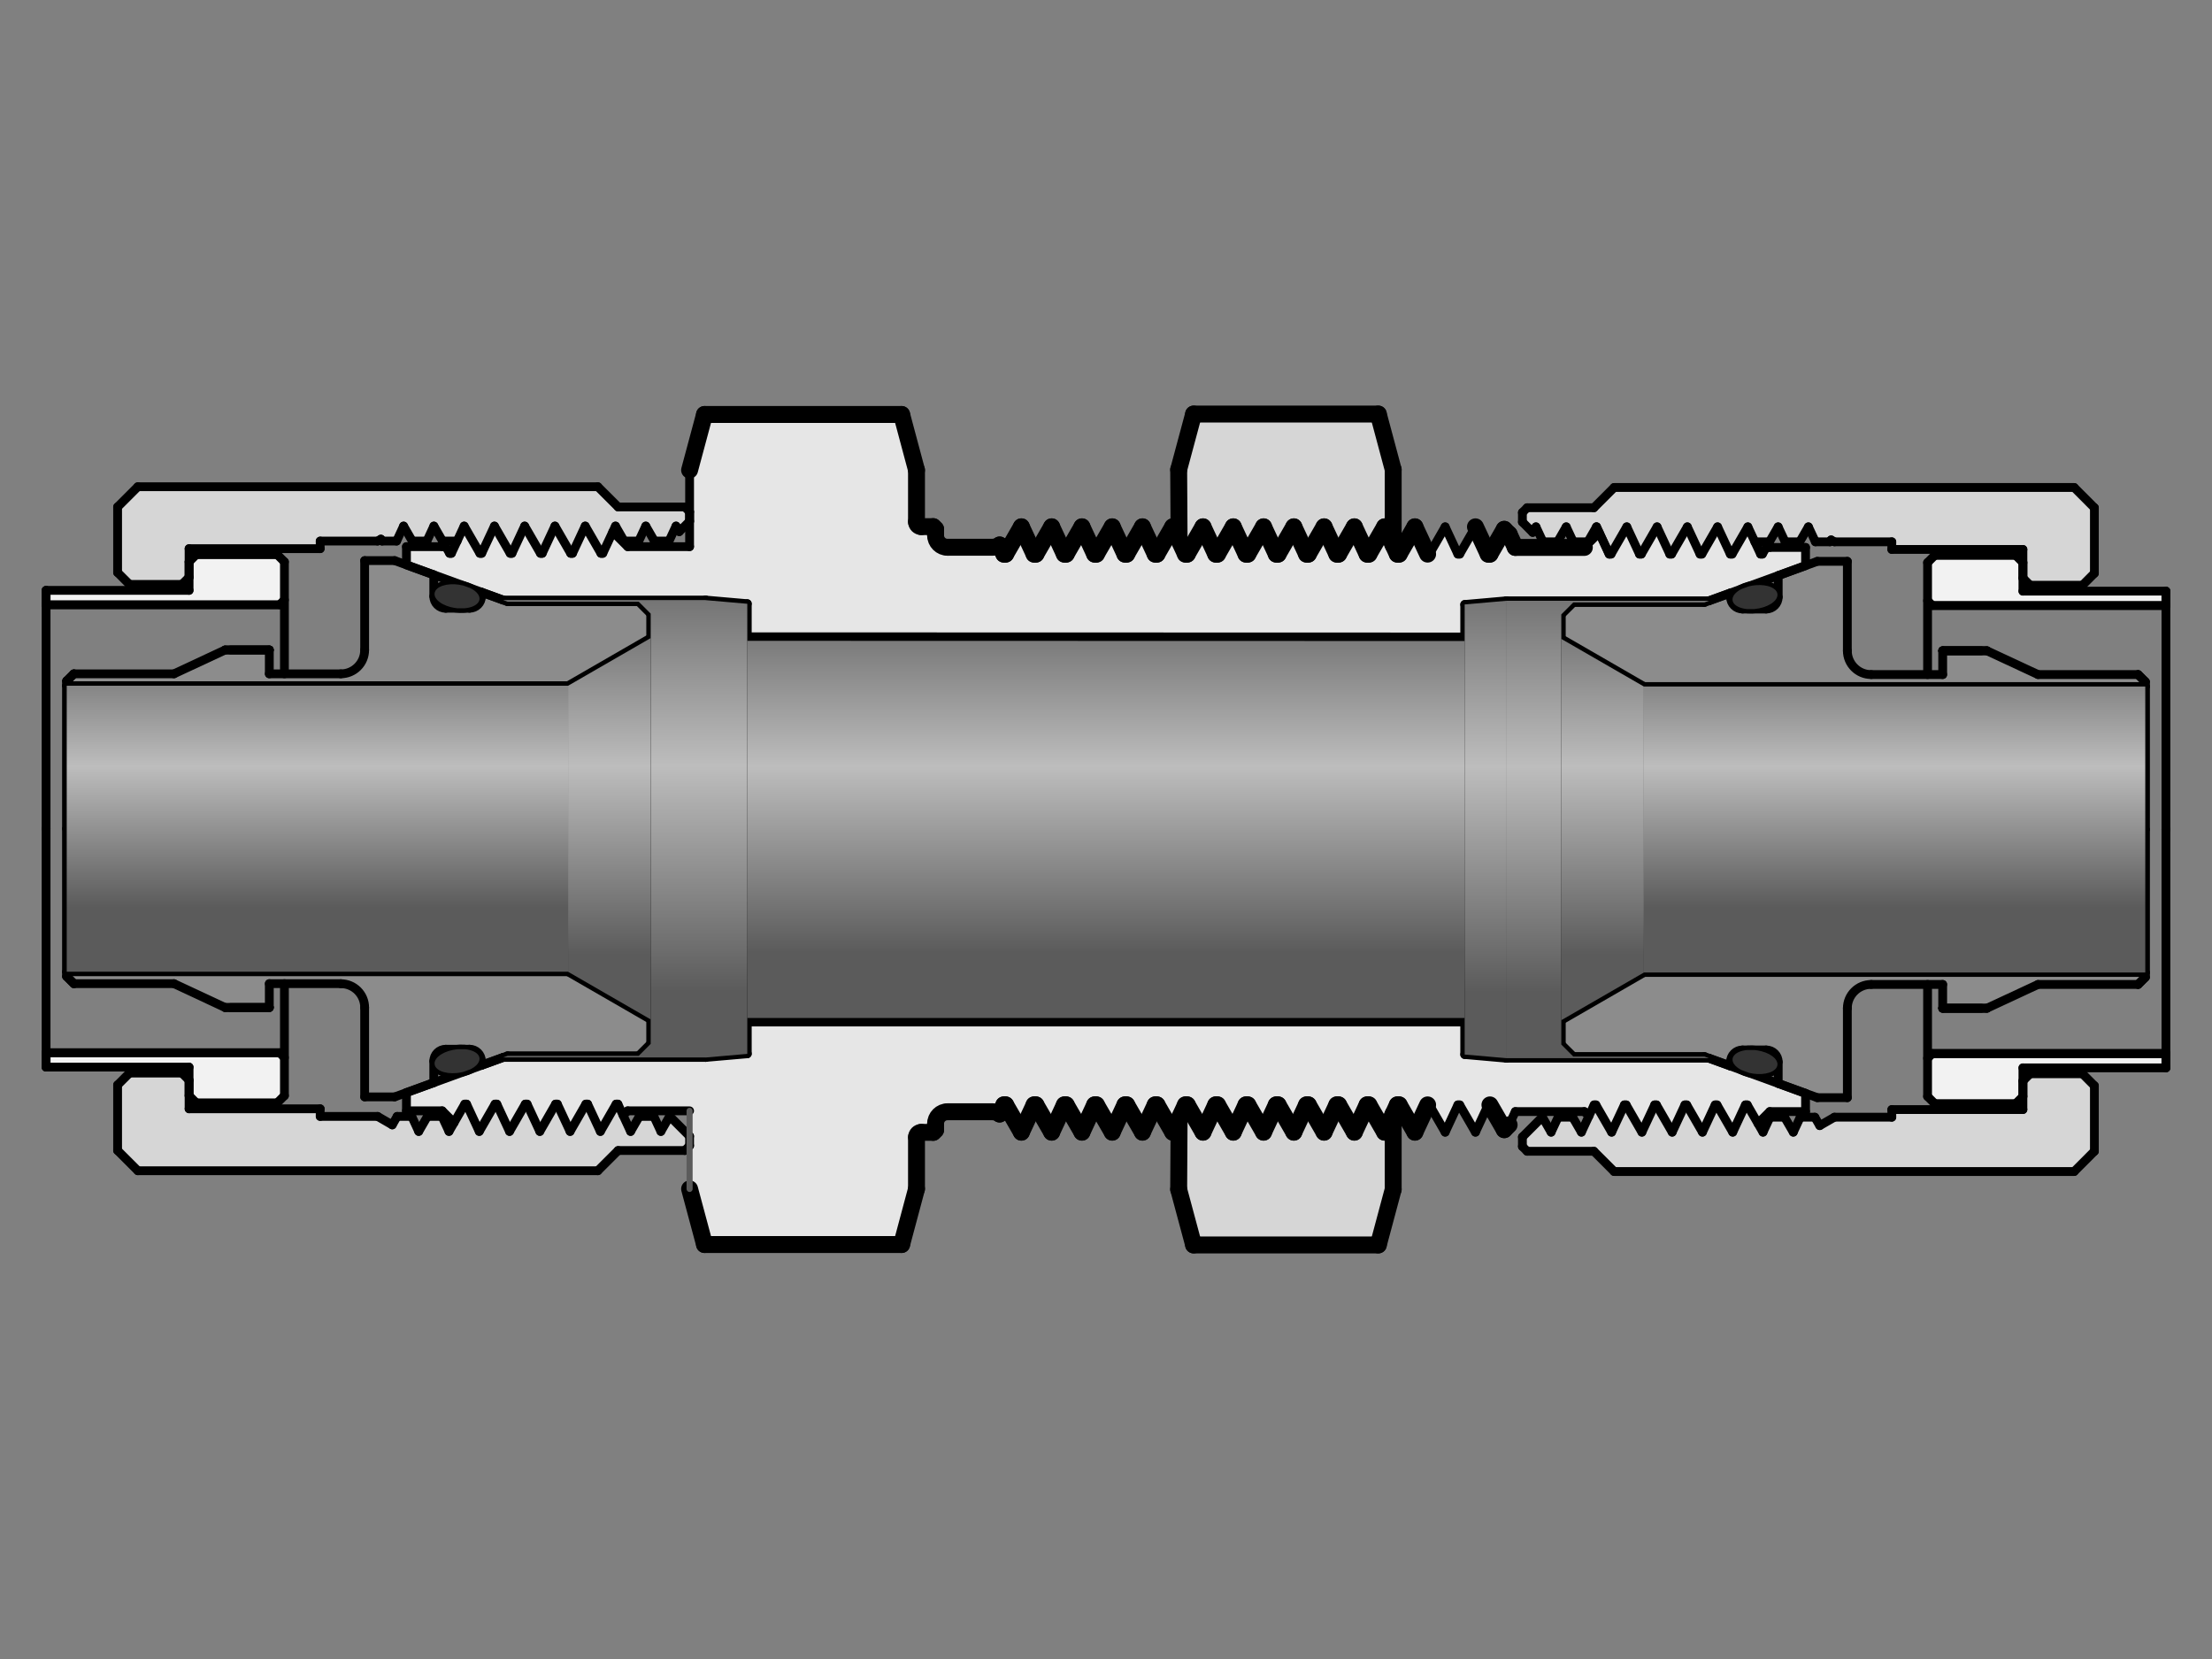 <?xml version="1.0" encoding="UTF-8"?><svg id="_イヤー_1" xmlns="http://www.w3.org/2000/svg" xmlns:xlink="http://www.w3.org/1999/xlink" viewBox="0 0 480 360"><rect x="0" y="0" width="480" height="360" fill="#808080" stroke="none"/><defs><style>.cls-1{fill:url(#CYLINDER_56);}.cls-1,.cls-2,.cls-3,.cls-4,.cls-5,.cls-6,.cls-7,.cls-8,.cls-9,.cls-10{fill-rule:evenodd;}.cls-11{stroke-width:1.91px;}.cls-11,.cls-12,.cls-13{fill:none;stroke-linecap:round;stroke-linejoin:round;}.cls-11,.cls-13{stroke:#000;}.cls-2{fill:#f2f2f2;}.cls-3{fill:#d6d6d6;}.cls-4{fill:#333;}.cls-5{fill:#8c8c8c;}.cls-6{fill:#e6e6e6;}.cls-7{fill:url(#CYLINDER_56-4);}.cls-8{fill:url(#CYLINDER_56-5);}.cls-9{fill:url(#CYLINDER_56-2);}.cls-10{fill:url(#CYLINDER_56-3);}.cls-12{stroke:#5b5b5b;stroke-width:1.32px;}.cls-13{stroke-width:3.67px;}</style><linearGradient id="CYLINDER_56" x1="6302.19" y1="4681.43" x2="6302.19" y2="4257.5" gradientTransform="translate(-976.64 -682.85) scale(.19)" gradientUnits="userSpaceOnUse"><stop offset="0" stop-color="#5b5b5b"/><stop offset=".5" stop-color="#bdbdbd"/><stop offset="1" stop-color="#5b5b5b"/></linearGradient><linearGradient id="CYLINDER_56-2" x1="6302.19" y1="4630.33" x2="6302.19" y2="4307.98" xlink:href="#CYLINDER_56"/><linearGradient id="CYLINDER_56-3" y1="4683.91" y2="4254.4" xlink:href="#CYLINDER_56"/><linearGradient id="CYLINDER_56-4" x1="6842.65" y1="4726.65" x2="6842.65" y2="4212.52" xlink:href="#CYLINDER_56"/><linearGradient id="CYLINDER_56-5" x1="5761.73" y1="4725.79" x2="5761.73" y2="4211.67" xlink:href="#CYLINDER_56"/></defs><g id="HATCH"><path class="cls-3" d="M302.32,101.91l-3.23-12.07h-40.08l-3.23,12.07,.09,15.37,1.38,2.96h.38l3.42-5.92,2.76,5.92h.38l3.42-5.92,2.76,5.92h.38l3.42-5.92,2.76,5.92h.38l3.42-5.92,2.76,5.92h.38l3.42-5.92,2.76,5.92h.38l3.42-5.92,2.76,5.92h.38l3.42-5.92,1.86,3.99v-16.4m0,139.78l-1.86,3.99-3.42-5.92h-.38l-2.76,5.92-3.42-5.92h-.38l-2.76,5.92-3.42-5.92h-.38l-2.76,5.92-3.42-5.92h-.38l-2.76,5.92-3.42-5.92h-.38l-2.76,5.92-3.42-5.92h-.38l-2.76,5.92-3.42-5.92h-.38l-1.38,2.96-.09,15.37,3.23,12.07h40.08l3.23-12.07v-16.4Z"/></g><g id="HATCH-2"><path class="cls-6" d="M317.84,139.1v-7.94l9.05-.79h43.94l4.69-1.71,2.42-.88c.46-.22,.97-.41,1.51-.55l12.34-4.49v-3.95h-7.76l-.49-.49-1.12,1.94h-.38l-2.76-5.92-3.42,5.92h-.38l-2.76-5.92-3.42,5.92h-.38l-2.76-5.92-3.42,5.92h-.38l-2.76-5.92-3.42,5.92h-.38l-2.76-5.92-3.42,5.92h-.38l-2.18-4.67-3.22,3.22h-14.98l-1.34-2.87-1.06-1.06-3.11,5.38h-.38l-2.76-5.92-3.42,5.92h-.38l-2.76-5.92-3.42,5.92h-.38l-2.76-5.92-3.42,5.92h-.38l-2.76-5.92-3.42,5.92h-.38l-2.76-5.92-3.42,5.92h-.38l-2.76-5.92-3.42,5.92h-.38l-2.76-5.92-3.42,5.92h-.38l-2.76-5.92-3.42,5.92h-.38l-2.76-5.92-3.42,5.92h-.38l-2.76-5.92-3.42,5.92h-.38l-2.76-5.92-3.42,5.92h-.38l-2.76-5.92-3.42,5.92h-.38l-2.76-5.92-3.42,5.92h-.38l-2.76-5.92-3.42,5.92h-.38l-2.76-5.92-3.42,5.92h-.38l-2.76-5.92-3.42,5.92h-.38l-.92-1.98c-.44,.32-.97,.49-1.52,.49h-9.79c-1.43,0-2.59-1.16-2.59-2.59v-1.37l-.52-.52h-2.59c-.57,0-1.03-.46-1.03-1.03v-11.24l-3.23-12.07h-42.77l-3.23,12.07v16.62h-13.45l-3.22-3.22-2.18,4.67h-.38l-3.42-5.92-2.76,5.92h-.38l-3.42-5.92-2.76,5.92h-.38l-3.42-5.92-2.76,5.92h-.38l-3.42-5.92-2.76,5.92h-.38l-3.42-5.92-2.76,5.92h-.38l-1.12-1.94-.49,.49h-7.76v3.95l5.93,2.16,6.42,2.34c.54,.14,1.06,.33,1.51,.55l7.11,2.59h43.94l9.05,.79v8.06l155.68,.05m-155.68,81.79v7.77l-9.05,.79h-43.94l-4.69,1.71-2.42,.88c-.46,.22-.97,.41-1.51,.55l-12.34,4.49v3.95h7.76l2.57,2.57,2.32-4.02h.38l2.76,5.92,3.42-5.92h.38l2.76,5.92,3.42-5.92h.38l2.76,5.92,3.42-5.92h.38l2.76,5.92,3.42-5.92h.38l2.76,5.92,3.42-5.92h.38l1.13,2.43,.98-.98h13.45v16.95l3.23,12.07h42.77l3.23-12.07v-11.24c0-.57,.46-1.03,1.03-1.03h2.59l.52-.52v-1.37c0-1.43,1.16-2.59,2.59-2.59h9.79c.54,0,1.07,.17,1.52,.49l.92-1.98h.38l3.42,5.92,2.76-5.92h.38l3.42,5.92,2.76-5.92h.38l3.42,5.92,2.76-5.92h.38l3.42,5.92,2.76-5.92h.38l3.42,5.92,2.76-5.92h.38l3.42,5.92,2.76-5.92h.38l3.42,5.92,2.76-5.92h.38l3.42,5.92,2.76-5.92h.38l3.42,5.92,2.76-5.92h.38l3.42,5.92,2.76-5.92h.38l3.42,5.92,2.76-5.92h.38l3.42,5.92,2.76-5.92h.38l3.42,5.92,2.76-5.92h.38l3.42,5.92,2.76-5.92h.38l3.42,5.92,2.76-5.92h.38l3.42,5.92,2.76-5.92h.38l3.11,5.38,1.06-1.06,1.34-2.87h14.98l.98,.98,1.13-2.43h.38l3.42,5.92,2.76-5.92h.38l3.42,5.92,2.76-5.92h.38l3.42,5.92,2.76-5.92h.38l3.42,5.92,2.76-5.92h.38l3.42,5.92,2.76-5.92h.38l2.32,4.02,2.57-2.57h7.76v-3.95l-5.93-2.16-6.42-2.34c-.54-.14-1.06-.33-1.51-.55l-7.11-2.59h-43.94l-9.05-.79v-7.94H162.16Z"/></g><g id="LINE"><line class="cls-11" x1="88.2" y1="122.58" x2="88.2" y2="118.62"/></g><g id="LINE-2"><line class="cls-11" x1="162.16" y1="152.94" x2="162.16" y2="179.83"/></g><g id="LINE-3"><line class="cls-11" x1="153.11" y1="130.21" x2="153.11" y2="179.83"/></g><g id="HATCH-3"><path class="cls-3" d="M149.64,113.12v-2.07l-1.03-1.03h-14.48l-4.4-4.4H29.91l-4.4,4.4v14.22l2.59,2.59h11.38l1.55-1.55v-6.21h28.45v-1.66h12.46l.72-.41,.24,.41h3.17l1.52-3.26,1.88,3.26h3.17l1.52-3.26,1.88,3.26h3.17l1.52-3.26,3.42,5.92h.38l2.76-5.92,3.42,5.92h.38l2.76-5.92,3.42,5.92h.38l2.76-5.92,3.42,5.92h.38l2.76-5.92,3.42,5.92h.38l2.76-5.92,1.88,3.26h3.17l1.52-3.26,1.88,3.26h3.17l1.52-3.26,.7,1.21,2.25-2.25m0,133.44l-4.29-4.29h-.06l-1.88,3.26-1.52-3.26h-3.17l-1.88,3.26-2.76-5.92h-.38l-3.42,5.92-2.76-5.92h-.38l-3.42,5.92-2.76-5.92h-.38l-3.42,5.92-2.76-5.92h-.38l-3.42,5.92-2.76-5.92h-.38l-3.42,5.92-2.76-5.92h-.38l-3.42,5.92-1.52-3.26h-3.17l-1.88,3.26-1.52-3.26h-3.17l-1.06,1.84-3.18-1.84h-12.46v-1.66h-28.45v-6.21l-1.55-1.55h-11.38l-2.59,2.59v14.22l4.4,4.4h99.82l4.4-4.4h14.48l1.03-1.03v-2.07Z"/></g><g id="LINE-4"><line class="cls-11" x1="100.85" y1="239.59" x2="101.24" y2="239.59"/></g><g id="HATCH-4"><path class="cls-5" d="M123.28,148.8l17.92-10.34v-5.3l-2.59-2.59h-28.45l-.99-.36-4.69-1.71v.91c0,1.43-1.16,2.59-2.59,2.59h-1c-.52,.05-1.07,.05-1.62,0-1.31-5.59-4.02-5.08-4.78-3.79-.76,1.29,.72,2.87,3.3,3.54,.48,.12,.98,.21,1.48,.26h-2.55c-1.43,0-2.59-1.16-2.59-2.59v-4.67l-5.93-2.16-2.55-.93h-6.52v19.4c0,2.86-2.32,5.17-5.17,5.17h-15.52v-5.17h-9.6l-11.09,5.17H16.03l-1.55,1.55v1.03H123.28m-26.56,78.87h2.55c.55-.05,1.1-.05,1.62,0-4.31,.25-6.54,1.6-6.6,3.03-.06,1.43,2.08,2.39,4.78,2.14,2.69-.25,4.92-1.6,4.98-3.03,.04-1.1-1.22-1.96-3.16-2.14h1c1.43,0,2.59,1.16,2.59,2.59v.91l5.69-2.07h28.45l2.59-2.59v-5.3l-17.92-10.34H14.48v1.03l1.55,1.55h21.72l11.09,5.17h9.6v-5.17h15.52c2.86,0,5.17,2.32,5.17,5.17v19.4h6.52l8.48-3.09v-4.67c0-1.43,1.16-2.59,2.59-2.59Z"/></g><g id="LINE-5"><line class="cls-11" x1="109.17" y1="130.21" x2="153.11" y2="130.21"/></g><g id="LINE-6"><line class="cls-11" x1="136.2" y1="118.62" x2="132.98" y2="115.4"/></g><g id="LINE-7"><line class="cls-11" x1="153.11" y1="130.21" x2="162.16" y2="131"/></g><g id="LINE-8"><line class="cls-11" x1="162.16" y1="131" x2="162.16" y2="152.94"/></g><g id="LINE-9"><line class="cls-11" x1="136.2" y1="118.62" x2="149.64" y2="118.62"/></g><g id="LINE-10"><line class="cls-11" x1="88.2" y1="118.62" x2="95.96" y2="118.62"/></g><g id="LINE-11"><line class="cls-11" x1="88.2" y1="122.58" x2="109.17" y2="130.21"/></g><g id="LINE-12"><line class="cls-11" x1="95.96" y1="118.62" x2="96.45" y2="118.13"/></g><g id="LINE-13"><line class="cls-11" x1="48.85" y1="141.04" x2="58.44" y2="141.04"/></g><g id="LINE-14"><line class="cls-11" x1="10" y1="131.22" x2="60.69" y2="131.22"/></g><g id="LINE-15"><line class="cls-11" x1="69.48" y1="119.06" x2="41.03" y2="119.06"/></g><g id="HATCH-5"><path class="cls-2" d="M60.69,131.22l1.03-1.03v-8.28l-1.55-1.55h-17.58l-1.55,1.55v6.21H10v3.1H60.69M10,228.45v3.1h31.03v6.21l1.55,1.55h17.58l1.55-1.55v-8.28l-1.03-1.03H10Z"/></g><g id="LINE-16"><line class="cls-11" x1="42.58" y1="120.36" x2="60.17" y2="120.36"/></g><g id="LINE-17"><line class="cls-11" x1="29.91" y1="105.62" x2="129.73" y2="105.62"/></g><g id="LINE-18"><line class="cls-11" x1="14.48" y1="148.8" x2="123.28" y2="148.8"/></g><g id="LINE-19"><line class="cls-11" x1="25.52" y1="110.01" x2="29.91" y2="105.62"/></g><g id="LINE-20"><line class="cls-11" x1="14.48" y1="148.8" x2="14.48" y2="147.77"/></g><g id="LINE-21"><line class="cls-11" x1="14.48" y1="148.8" x2="14.48" y2="179.83"/></g><g id="LINE-22"><line class="cls-11" x1="10" y1="128.11" x2="41.03" y2="128.11"/></g><g id="LINE-23"><line class="cls-11" x1="16.03" y1="146.22" x2="37.75" y2="146.22"/></g><g id="LINE-24"><line class="cls-11" x1="10" y1="128.11" x2="10" y2="179.83"/></g><g id="LINE-25"><line class="cls-11" x1="16.03" y1="146.22" x2="14.48" y2="147.77"/></g><g id="LINE-26"><line class="cls-11" x1="41.03" y1="121.91" x2="41.03" y2="128.11"/></g><g id="LINE-27"><line class="cls-11" x1="48.85" y1="141.04" x2="37.75" y2="146.22"/></g><g id="LINE-28"><line class="cls-11" x1="39.48" y1="126.82" x2="28.1" y2="126.82"/></g><g id="LINE-29"><line class="cls-11" x1="25.52" y1="124.24" x2="28.1" y2="126.82"/></g><g id="LINE-30"><line class="cls-11" x1="25.52" y1="124.24" x2="25.52" y2="110.01"/></g><g id="LINE-31"><line class="cls-11" x1="41.03" y1="119.06" x2="41.03" y2="125.27"/></g><g id="LINE-32"><line class="cls-11" x1="41.03" y1="125.27" x2="39.48" y2="126.82"/></g><g id="LINE-33"><line class="cls-11" x1="42.58" y1="120.36" x2="41.03" y2="121.91"/></g><g id="LINE-34"><line class="cls-11" x1="134.13" y1="110.01" x2="129.73" y2="105.62"/></g><g id="LINE-35"><line class="cls-11" x1="138.61" y1="130.57" x2="110.16" y2="130.57"/></g><g id="LINE-36"><line class="cls-11" x1="81.94" y1="117.41" x2="69.48" y2="117.41"/></g><g id="LINE-37"><line class="cls-11" x1="79.13" y1="121.65" x2="85.65" y2="121.65"/></g><g id="LINE-38"><line class="cls-11" x1="82.65" y1="116.99" x2="81.94" y2="117.41"/></g><g id="LINE-39"><line class="cls-11" x1="61.72" y1="146.22" x2="61.72" y2="121.91"/></g><g id="LINE-40"><line class="cls-11" x1="79.13" y1="141.04" x2="79.13" y2="121.65"/></g><g id="LINE-41"><line class="cls-11" x1="58.44" y1="146.22" x2="73.96" y2="146.22"/></g><g id="LINE-42"><line class="cls-11" x1="61.72" y1="130.18" x2="60.69" y2="131.22"/></g><g id="LINE-43"><line class="cls-11" x1="58.44" y1="141.04" x2="58.44" y2="146.22"/></g><g id="ARC"><path class="cls-11" d="M73.96,146.22c2.86,0,5.17-2.32,5.17-5.17"/></g><g id="LINE-44"><line class="cls-11" x1="60.17" y1="120.36" x2="61.72" y2="121.91"/></g><g id="LINE-45"><line class="cls-11" x1="69.48" y1="117.41" x2="69.48" y2="119.06"/></g><g id="LINE-46"><line class="cls-11" x1="94.13" y1="129.41" x2="94.13" y2="124.74"/></g><g id="ELLIPSE"><ellipse class="cls-11" cx="99.17" cy="129.4" rx="2.56" ry="4.91" transform="translate(-42.8 209.56) rotate(-81.98)"/></g><g id="LINE-47"><line class="cls-11" x1="96.72" y1="131.99" x2="101.89" y2="131.99"/></g><g id="ARC-2"><path class="cls-11" d="M94.13,129.41c0,1.43,1.16,2.59,2.59,2.59"/></g><g id="LINE-48"><line class="cls-11" x1="104.47" y1="128.5" x2="104.47" y2="129.41"/></g><g id="ARC-3"><path class="cls-11" d="M101.89,131.99c1.43,0,2.59-1.16,2.59-2.59"/></g><g id="LINE-49"><line class="cls-11" x1="110.16" y1="130.57" x2="104.47" y2="128.5"/></g><g id="LINE-50"><line class="cls-11" x1="94.13" y1="124.74" x2="85.65" y2="121.65"/></g><g id="LINE-51"><line class="cls-11" x1="141.2" y1="138.46" x2="141.2" y2="179.83"/></g><g id="LINE-52"><line class="cls-11" x1="141.2" y1="138.46" x2="123.28" y2="148.8"/></g><g id="LINE-53"><line class="cls-11" x1="123.28" y1="148.8" x2="123.28" y2="179.83"/></g><g id="LINE-54"><line class="cls-11" x1="149.64" y1="113.12" x2="147.4" y2="115.36"/></g><g id="LINE-55"><line class="cls-11" x1="134.13" y1="110.01" x2="148.61" y2="110.01"/></g><g id="LINE-56"><line class="cls-11" x1="138.61" y1="130.57" x2="141.2" y2="133.16"/></g><g id="LINE-57"><line class="cls-11" x1="141.2" y1="133.16" x2="141.2" y2="138.46"/></g><g id="LINE-58"><line class="cls-11" x1="149.64" y1="113.12" x2="149.64" y2="111.05"/></g><g id="LINE-59"><line class="cls-11" x1="148.61" y1="110.01" x2="149.64" y2="111.05"/></g><g id="LINE-60"><line class="cls-11" x1="14.48" y1="148.8" x2="14.48" y2="179.83"/></g><g id="LINE-61"><line class="cls-11" x1="10" y1="131.22" x2="60.69" y2="131.22"/></g><g id="LINE-62"><line class="cls-11" x1="14.48" y1="148.8" x2="14.48" y2="147.77"/></g><g id="LINE-63"><line class="cls-11" x1="16.03" y1="146.22" x2="14.48" y2="147.77"/></g><g id="LINE-64"><line class="cls-11" x1="10" y1="128.11" x2="10" y2="131.22"/></g><g id="LINE-65"><line class="cls-11" x1="48.85" y1="141.04" x2="58.44" y2="141.04"/></g><g id="LINE-66"><line class="cls-11" x1="50.06" y1="141.04" x2="58.44" y2="141.04"/></g><g id="LINE-67"><line class="cls-11" x1="149.64" y1="118.62" x2="149.64" y2="102.01"/></g><g id="LINE-68"><line class="cls-11" x1="88.2" y1="237.09" x2="88.2" y2="241.05"/></g><g id="LINE-69"><line class="cls-11" x1="162.16" y1="206.73" x2="162.16" y2="179.83"/></g><g id="LINE-70"><line class="cls-11" x1="153.11" y1="229.46" x2="153.11" y2="179.83"/></g><g id="LINE-71"><line class="cls-11" x1="109.17" y1="229.46" x2="153.11" y2="229.46"/></g><g id="LINE-72"><line class="cls-11" x1="136.2" y1="241.05" x2="135.22" y2="242.03"/></g><g id="LINE-73"><line class="cls-11" x1="153.11" y1="229.46" x2="162.16" y2="228.67"/></g><g id="LINE-74"><line class="cls-11" x1="162.16" y1="228.67" x2="162.16" y2="206.73"/></g><g id="LINE-75"><line class="cls-11" x1="136.2" y1="241.05" x2="149.64" y2="241.05"/></g><g id="LINE-76"><line class="cls-11" x1="88.2" y1="241.05" x2="95.96" y2="241.05"/></g><g id="LINE-77"><line class="cls-11" x1="88.2" y1="237.09" x2="109.17" y2="229.46"/></g><g id="LINE-78"><line class="cls-11" x1="95.96" y1="241.05" x2="98.53" y2="243.62"/></g><g id="LINE-79"><line class="cls-11" x1="48.85" y1="218.63" x2="58.44" y2="218.63"/></g><g id="LINE-80"><line class="cls-11" x1="10" y1="228.45" x2="60.69" y2="228.45"/></g><g id="LINE-81"><line class="cls-11" x1="69.48" y1="240.61" x2="41.03" y2="240.61"/></g><g id="LINE-82"><line class="cls-11" x1="42.58" y1="239.31" x2="60.17" y2="239.31"/></g><g id="LINE-83"><line class="cls-11" x1="29.91" y1="254.05" x2="129.73" y2="254.05"/></g><g id="LINE-84"><line class="cls-11" x1="14.48" y1="210.87" x2="123.28" y2="210.87"/></g><g id="LINE-85"><line class="cls-11" x1="25.52" y1="249.66" x2="29.91" y2="254.05"/></g><g id="LINE-86"><line class="cls-11" x1="14.48" y1="210.87" x2="14.48" y2="211.9"/></g><g id="LINE-87"><line class="cls-11" x1="14.48" y1="210.87" x2="14.48" y2="179.83"/></g><g id="LINE-88"><line class="cls-11" x1="10" y1="231.56" x2="41.03" y2="231.56"/></g><g id="LINE-89"><line class="cls-11" x1="16.03" y1="213.45" x2="37.75" y2="213.45"/></g><g id="LINE-90"><line class="cls-11" x1="10" y1="231.56" x2="10" y2="179.83"/></g><g id="LINE-91"><line class="cls-11" x1="16.03" y1="213.45" x2="14.48" y2="211.9"/></g><g id="LINE-92"><line class="cls-11" x1="41.03" y1="237.76" x2="41.03" y2="231.56"/></g><g id="LINE-93"><line class="cls-11" x1="48.85" y1="218.63" x2="37.75" y2="213.45"/></g><g id="LINE-94"><line class="cls-11" x1="39.48" y1="232.85" x2="28.1" y2="232.85"/></g><g id="LINE-95"><line class="cls-11" x1="25.52" y1="235.43" x2="28.1" y2="232.85"/></g><g id="LINE-96"><line class="cls-11" x1="25.52" y1="235.43" x2="25.52" y2="249.66"/></g><g id="LINE-97"><line class="cls-11" x1="41.03" y1="240.61" x2="41.03" y2="234.4"/></g><g id="LINE-98"><line class="cls-11" x1="41.03" y1="234.4" x2="39.48" y2="232.85"/></g><g id="LINE-99"><line class="cls-11" x1="42.58" y1="239.31" x2="41.03" y2="237.76"/></g><g id="LINE-100"><line class="cls-11" x1="134.13" y1="249.66" x2="129.73" y2="254.05"/></g><g id="LINE-101"><line class="cls-11" x1="138.61" y1="229.1" x2="110.16" y2="229.1"/></g><g id="LINE-102"><line class="cls-11" x1="145.35" y1="242.26" x2="145.29" y2="242.26"/></g><g id="LINE-103"><line class="cls-11" x1="79.13" y1="238.02" x2="85.65" y2="238.02"/></g><g id="LINE-104"><line class="cls-11" x1="85.12" y1="244.1" x2="81.94" y2="242.26"/></g><g id="LINE-105"><line class="cls-11" x1="61.72" y1="213.45" x2="61.72" y2="237.76"/></g><g id="LINE-106"><line class="cls-11" x1="79.13" y1="218.63" x2="79.13" y2="238.02"/></g><g id="LINE-107"><line class="cls-11" x1="58.44" y1="213.45" x2="73.96" y2="213.45"/></g><g id="LINE-108"><line class="cls-11" x1="61.72" y1="229.49" x2="60.69" y2="228.45"/></g><g id="LINE-109"><line class="cls-11" x1="58.44" y1="218.63" x2="58.44" y2="213.45"/></g><g id="ARC-4"><path class="cls-11" d="M79.13,218.63c0-2.86-2.32-5.17-5.17-5.17"/></g><g id="LINE-110"><line class="cls-11" x1="60.17" y1="239.31" x2="61.72" y2="237.76"/></g><g id="LINE-111"><line class="cls-11" x1="69.48" y1="242.26" x2="69.48" y2="240.61"/></g><g id="LINE-112"><line class="cls-11" x1="94.13" y1="230.26" x2="94.13" y2="234.93"/></g><g id="ELLIPSE-2"><ellipse class="cls-11" cx="99.17" cy="230.27" rx="4.91" ry="2.56" transform="translate(-31.14 16.08) rotate(-8.02)"/></g><g id="LINE-113"><line class="cls-11" x1="96.72" y1="227.68" x2="101.89" y2="227.68"/></g><g id="ARC-5"><path class="cls-11" d="M96.72,227.68c-1.43,0-2.59,1.16-2.59,2.59"/></g><g id="LINE-114"><line class="cls-11" x1="104.47" y1="231.17" x2="104.47" y2="230.26"/></g><g id="ARC-6"><path class="cls-11" d="M104.47,230.26c0-1.43-1.16-2.59-2.59-2.59"/></g><g id="LINE-115"><line class="cls-11" x1="110.16" y1="229.1" x2="104.47" y2="231.17"/></g><g id="LINE-116"><line class="cls-11" x1="94.13" y1="234.93" x2="85.65" y2="238.02"/></g><g id="LINE-117"><line class="cls-11" x1="141.2" y1="221.21" x2="141.2" y2="179.83"/></g><g id="LINE-118"><line class="cls-11" x1="141.2" y1="221.21" x2="123.28" y2="210.87"/></g><g id="LINE-119"><line class="cls-11" x1="123.28" y1="210.87" x2="123.28" y2="179.83"/></g><g id="LINE-120"><line class="cls-11" x1="149.64" y1="246.55" x2="145.35" y2="242.26"/></g><g id="LINE-121"><line class="cls-11" x1="134.13" y1="249.66" x2="148.61" y2="249.66"/></g><g id="LINE-122"><line class="cls-11" x1="138.61" y1="229.1" x2="141.2" y2="226.51"/></g><g id="LINE-123"><line class="cls-11" x1="141.2" y1="226.51" x2="141.2" y2="221.21"/></g><g id="LINE-124"><line class="cls-11" x1="149.64" y1="246.55" x2="149.64" y2="248.62"/></g><g id="LINE-125"><line class="cls-11" x1="148.61" y1="249.66" x2="149.64" y2="248.62"/></g><g id="LINE-126"><line class="cls-11" x1="14.48" y1="210.87" x2="14.48" y2="179.83"/></g><g id="LINE-127"><line class="cls-11" x1="10" y1="228.45" x2="60.69" y2="228.45"/></g><g id="LINE-128"><line class="cls-11" x1="14.48" y1="210.87" x2="14.48" y2="211.9"/></g><g id="LINE-129"><line class="cls-11" x1="16.03" y1="213.45" x2="14.48" y2="211.9"/></g><g id="LINE-130"><line class="cls-11" x1="10" y1="231.56" x2="10" y2="228.45"/></g><g id="LINE-131"><line class="cls-11" x1="48.85" y1="218.63" x2="58.44" y2="218.63"/></g><g id="LINE-132"><line class="cls-11" x1="50.06" y1="218.63" x2="58.44" y2="218.63"/></g><g id="LINE-133"><line class="cls-11" x1="86.06" y1="117.41" x2="87.58" y2="114.15"/></g><g id="LINE-134"><line class="cls-11" x1="87.58" y1="114.15" x2="89.46" y2="117.41"/></g><g id="LINE-135"><line class="cls-11" x1="92.63" y1="117.41" x2="94.15" y2="114.15"/></g><g id="LINE-136"><line class="cls-11" x1="94.15" y1="114.15" x2="96.03" y2="117.41"/></g><g id="LINE-137"><line class="cls-11" x1="97.95" y1="120.07" x2="100.72" y2="114.15"/></g><g id="LINE-138"><line class="cls-11" x1="100.72" y1="114.15" x2="104.14" y2="120.07"/></g><g id="LINE-139"><line class="cls-11" x1="104.52" y1="120.07" x2="107.29" y2="114.15"/></g><g id="LINE-140"><line class="cls-11" x1="107.29" y1="114.15" x2="110.71" y2="120.07"/></g><g id="LINE-141"><line class="cls-11" x1="111.09" y1="120.07" x2="113.85" y2="114.15"/></g><g id="LINE-142"><line class="cls-11" x1="113.85" y1="114.15" x2="117.28" y2="120.07"/></g><g id="LINE-143"><line class="cls-11" x1="117.66" y1="120.07" x2="120.42" y2="114.15"/></g><g id="LINE-144"><line class="cls-11" x1="120.42" y1="114.15" x2="123.84" y2="120.07"/></g><g id="LINE-145"><line class="cls-11" x1="124.23" y1="120.07" x2="126.99" y2="114.15"/></g><g id="LINE-146"><line class="cls-11" x1="126.99" y1="114.15" x2="130.41" y2="120.07"/></g><g id="LINE-147"><line class="cls-11" x1="130.8" y1="120.07" x2="133.56" y2="114.15"/></g><g id="LINE-148"><line class="cls-11" x1="133.56" y1="114.15" x2="135.44" y2="117.41"/></g><g id="LINE-149"><line class="cls-11" x1="138.61" y1="117.41" x2="140.13" y2="114.15"/></g><g id="LINE-150"><line class="cls-11" x1="140.13" y1="114.15" x2="142.01" y2="117.41"/></g><g id="LINE-151"><line class="cls-11" x1="145.18" y1="117.41" x2="146.7" y2="114.15"/></g><g id="LINE-152"><line class="cls-11" x1="146.7" y1="114.15" x2="147.4" y2="115.36"/></g><g id="LINE-153"><line class="cls-11" x1="82.65" y1="116.99" x2="82.89" y2="117.41"/></g><g id="LINE-154"><line class="cls-11" x1="82.89" y1="117.41" x2="86.06" y2="117.41"/></g><g id="LINE-155"><line class="cls-11" x1="89.46" y1="117.41" x2="92.63" y2="117.41"/></g><g id="LINE-156"><line class="cls-11" x1="96.03" y1="117.41" x2="99.2" y2="117.41"/></g><g id="LINE-157"><line class="cls-11" x1="135.44" y1="117.41" x2="138.61" y2="117.41"/></g><g id="LINE-158"><line class="cls-11" x1="142.01" y1="117.41" x2="145.18" y2="117.41"/></g><g id="LINE-159"><line class="cls-11" x1="97.95" y1="120.07" x2="97.57" y2="120.07"/></g><g id="LINE-160"><line class="cls-11" x1="96.45" y1="118.13" x2="97.57" y2="120.07"/></g><g id="LINE-161"><line class="cls-11" x1="104.52" y1="120.07" x2="104.14" y2="120.07"/></g><g id="LINE-162"><line class="cls-11" x1="117.66" y1="120.07" x2="117.28" y2="120.07"/></g><g id="LINE-163"><line class="cls-11" x1="111.09" y1="120.07" x2="110.71" y2="120.07"/></g><g id="LINE-164"><line class="cls-11" x1="124.23" y1="120.07" x2="123.84" y2="120.07"/></g><g id="LINE-165"><line class="cls-11" x1="130.8" y1="120.07" x2="130.41" y2="120.07"/></g><g id="LINE-166"><line class="cls-11" x1="89.35" y1="242.26" x2="90.86" y2="245.52"/></g><g id="LINE-167"><line class="cls-11" x1="90.86" y1="245.52" x2="92.75" y2="242.26"/></g><g id="LINE-168"><line class="cls-11" x1="95.91" y1="242.26" x2="97.43" y2="245.52"/></g><g id="LINE-169"><line class="cls-11" x1="97.43" y1="245.52" x2="100.85" y2="239.59"/></g><g id="LINE-170"><line class="cls-11" x1="101.24" y1="239.59" x2="104" y2="245.52"/></g><g id="LINE-171"><line class="cls-11" x1="104" y1="245.52" x2="107.42" y2="239.59"/></g><g id="LINE-172"><line class="cls-11" x1="107.81" y1="239.59" x2="110.57" y2="245.52"/></g><g id="LINE-173"><line class="cls-11" x1="110.57" y1="245.52" x2="113.99" y2="239.59"/></g><g id="LINE-174"><line class="cls-11" x1="114.38" y1="239.59" x2="117.14" y2="245.52"/></g><g id="LINE-175"><line class="cls-11" x1="117.14" y1="245.52" x2="120.56" y2="239.59"/></g><g id="LINE-176"><line class="cls-11" x1="120.94" y1="239.59" x2="123.71" y2="245.52"/></g><g id="LINE-177"><line class="cls-11" x1="123.71" y1="245.52" x2="127.13" y2="239.59"/></g><g id="LINE-178"><line class="cls-11" x1="127.51" y1="239.59" x2="130.28" y2="245.52"/></g><g id="LINE-179"><line class="cls-11" x1="130.28" y1="245.52" x2="133.7" y2="239.59"/></g><g id="LINE-180"><line class="cls-11" x1="134.08" y1="239.59" x2="136.84" y2="245.52"/></g><g id="LINE-181"><line class="cls-11" x1="136.84" y1="245.52" x2="138.73" y2="242.26"/></g><g id="LINE-182"><line class="cls-11" x1="141.89" y1="242.26" x2="143.41" y2="245.52"/></g><g id="LINE-183"><line class="cls-11" x1="143.41" y1="245.52" x2="145.29" y2="242.26"/></g><g id="LINE-184"><line class="cls-11" x1="92.75" y1="242.26" x2="95.91" y2="242.26"/></g><g id="LINE-185"><line class="cls-11" x1="141.89" y1="242.26" x2="138.73" y2="242.26"/></g><g id="LINE-186"><line class="cls-11" x1="69.48" y1="242.26" x2="81.94" y2="242.26"/></g><g id="LINE-187"><line class="cls-11" x1="85.12" y1="244.1" x2="86.18" y2="242.26"/></g><g id="LINE-188"><line class="cls-11" x1="86.18" y1="242.26" x2="89.35" y2="242.26"/></g><g id="LINE-189"><line class="cls-11" x1="107.42" y1="239.59" x2="107.81" y2="239.59"/></g><g id="LINE-190"><line class="cls-11" x1="113.99" y1="239.59" x2="114.38" y2="239.59"/></g><g id="LINE-191"><line class="cls-11" x1="120.56" y1="239.59" x2="120.94" y2="239.59"/></g><g id="LINE-192"><line class="cls-11" x1="127.13" y1="239.59" x2="127.51" y2="239.59"/></g><g id="LINE-193"><line class="cls-11" x1="133.7" y1="239.59" x2="134.08" y2="239.59"/></g><g id="LINE-194"><line class="cls-11" x1="391.8" y1="122.74" x2="391.8" y2="118.79"/></g><g id="LINE-195"><line class="cls-11" x1="317.84" y1="153.11" x2="317.84" y2="180"/></g><g id="LINE-196"><line class="cls-11" x1="326.89" y1="130.37" x2="326.89" y2="180"/></g><g id="HATCH-6"><path class="cls-3" d="M438.97,119.23v6.21l1.55,1.55h11.38l2.59-2.59v-14.22l-4.4-4.4h-99.82l-4.4,4.4h-14.48l-1.03,1.03v2.07l2.25,2.25,.7-1.21,1.52,3.26h3.17l1.88-3.26,1.52,3.26h3.17l1.88-3.26,2.76,5.92h.38l3.42-5.92,2.76,5.92h.38l3.42-5.92,2.76,5.92h.38l3.42-5.92,2.76,5.92h.38l3.42-5.92,2.76,5.92h.38l3.42-5.92,1.52,3.26h3.17l1.88-3.26,1.52,3.26h3.17l1.88-3.26,1.52,3.26h3.17l.24-.41,.72,.41h12.46v1.66h28.45m-40.9,123.2l-3.18,1.84-1.06-1.84h-3.17l-1.52,3.26-1.88-3.26h-3.17l-1.52,3.26-3.42-5.92h-.38l-2.76,5.92-3.42-5.92h-.38l-2.76,5.92-3.42-5.92h-.38l-2.76,5.92-3.42-5.92h-.38l-2.76,5.92-3.42-5.92h-.38l-2.76,5.92-3.42-5.92h-.38l-2.76,5.92-1.88-3.26h-3.17l-1.52,3.26-1.88-3.26h-.06l-4.29,4.29v2.07l1.03,1.03h14.48l4.4,4.4h99.82l4.4-4.4v-14.22l-2.59-2.59h-11.38l-1.55,1.55v6.21h-28.45v1.66h-12.46Z"/></g><g id="LINE-197"><line class="cls-11" x1="379.15" y1="239.76" x2="378.76" y2="239.76"/></g><g id="HATCH-7"><path class="cls-5" d="M338.8,138.62v-5.3l2.59-2.59h28.45l.99-.36,4.69-1.71v.91c0,1.43,1.16,2.59,2.59,2.59h1c.52,.05,1.07,.05,1.62,0-.8-5.05-.3-5.13,.2-5.18,2.69-.25,4.83,.71,4.78,2.14-.06,1.43-2.28,2.79-4.98,3.03h2.55c1.43,0,2.59-1.16,2.59-2.59v-4.67l5.93-2.16,2.55-.93h6.52v19.4c0,2.86,2.32,5.17,5.17,5.17h15.52v-5.17h9.6l11.09,5.17h21.72l1.55,1.55v1.03h-108.8l-17.92-10.34m0,82.75l17.92-10.34h108.8v1.03l-1.55,1.55h-21.72l-11.09,5.17h-9.6v-5.17h-15.52c-2.86,0-5.17,2.32-5.17,5.17v19.4h-6.52l-8.48-3.09v-4.67c0-1.43-1.16-2.59-2.59-2.59h-2.55c-.55-.05-1.1-.05-1.62,0-1.93,4-2.51,3.53-2.84,3.03-.95-1.43,.32-2.79,2.84-3.03h-1c-1.43,0-2.59,1.16-2.59,2.59v.91l-5.69-2.07h-28.45l-2.59-2.59v-5.3Z"/></g><g id="LINE-198"><line class="cls-11" x1="370.83" y1="130.37" x2="326.89" y2="130.37"/></g><g id="LINE-199"><line class="cls-11" x1="343.8" y1="118.79" x2="347.02" y2="115.57"/></g><g id="LINE-200"><line class="cls-11" x1="326.89" y1="130.37" x2="317.84" y2="131.17"/></g><g id="LINE-201"><line class="cls-11" x1="317.84" y1="131.17" x2="317.84" y2="153.11"/></g><g id="LINE-202"><line class="cls-13" x1="343.8" y1="118.79" x2="328.82" y2="118.79"/></g><g id="LINE-203"><line class="cls-11" x1="391.8" y1="118.79" x2="384.04" y2="118.79"/></g><g id="LINE-204"><line class="cls-11" x1="391.8" y1="122.74" x2="370.83" y2="130.37"/></g><g id="LINE-205"><line class="cls-11" x1="384.04" y1="118.79" x2="383.55" y2="118.3"/></g><g id="LINE-206"><line class="cls-11" x1="431.15" y1="141.21" x2="421.56" y2="141.21"/></g><g id="LINE-207"><line class="cls-11" x1="470" y1="131.38" x2="419.31" y2="131.38"/></g><g id="LINE-208"><line class="cls-11" x1="410.52" y1="119.23" x2="438.97" y2="119.23"/></g><g id="HATCH-8"><path class="cls-2" d="M418.28,122.07l1.55-1.55h17.58l1.55,1.55v6.21h31.03v3.1h-50.69l-1.03-1.03v-8.28m0,107.58l1.03-1.03h50.69v3.1h-31.03v6.21l-1.55,1.55h-17.58l-1.55-1.55v-8.28Z"/></g><g id="LINE-209"><line class="cls-11" x1="437.42" y1="120.52" x2="419.83" y2="120.52"/></g><g id="LINE-210"><line class="cls-11" x1="450.09" y1="105.78" x2="350.27" y2="105.78"/></g><g id="LINE-211"><line class="cls-11" x1="465.52" y1="148.97" x2="356.72" y2="148.97"/></g><g id="LINE-212"><line class="cls-11" x1="454.48" y1="110.18" x2="450.09" y2="105.78"/></g><g id="LINE-213"><line class="cls-11" x1="465.52" y1="148.97" x2="465.52" y2="147.93"/></g><g id="LINE-214"><line class="cls-11" x1="465.52" y1="148.97" x2="465.52" y2="180"/></g><g id="LINE-215"><line class="cls-11" x1="470" y1="128.28" x2="438.97" y2="128.28"/></g><g id="LINE-216"><line class="cls-11" x1="463.97" y1="146.38" x2="442.25" y2="146.38"/></g><g id="LINE-217"><line class="cls-11" x1="470" y1="128.28" x2="470" y2="180"/></g><g id="LINE-218"><line class="cls-11" x1="463.97" y1="146.38" x2="465.52" y2="147.93"/></g><g id="LINE-219"><line class="cls-11" x1="438.97" y1="122.07" x2="438.97" y2="128.28"/></g><g id="LINE-220"><line class="cls-11" x1="431.15" y1="141.21" x2="442.25" y2="146.38"/></g><g id="LINE-221"><line class="cls-11" x1="440.52" y1="126.99" x2="451.9" y2="126.99"/></g><g id="LINE-222"><line class="cls-11" x1="454.48" y1="124.4" x2="451.9" y2="126.99"/></g><g id="LINE-223"><line class="cls-11" x1="454.48" y1="124.4" x2="454.48" y2="110.18"/></g><g id="LINE-224"><line class="cls-11" x1="438.97" y1="119.23" x2="438.97" y2="125.44"/></g><g id="LINE-225"><line class="cls-11" x1="438.97" y1="125.44" x2="440.52" y2="126.99"/></g><g id="LINE-226"><line class="cls-11" x1="437.42" y1="120.52" x2="438.97" y2="122.07"/></g><g id="LINE-227"><line class="cls-11" x1="345.87" y1="110.18" x2="350.27" y2="105.78"/></g><g id="LINE-228"><line class="cls-11" x1="341.39" y1="130.74" x2="369.84" y2="130.74"/></g><g id="LINE-229"><line class="cls-11" x1="398.06" y1="117.57" x2="410.52" y2="117.57"/></g><g id="LINE-230"><line class="cls-11" x1="400.87" y1="121.81" x2="394.35" y2="121.81"/></g><g id="LINE-231"><line class="cls-11" x1="397.35" y1="117.16" x2="398.06" y2="117.57"/></g><g id="LINE-232"><line class="cls-11" x1="418.28" y1="146.38" x2="418.28" y2="122.07"/></g><g id="LINE-233"><line class="cls-11" x1="400.87" y1="141.21" x2="400.87" y2="121.81"/></g><g id="LINE-234"><line class="cls-11" x1="421.56" y1="146.38" x2="406.04" y2="146.38"/></g><g id="LINE-235"><line class="cls-11" x1="418.28" y1="130.35" x2="419.31" y2="131.38"/></g><g id="LINE-236"><line class="cls-11" x1="421.56" y1="141.21" x2="421.56" y2="146.38"/></g><g id="ARC-7"><path class="cls-11" d="M400.87,141.21c0,2.86,2.32,5.17,5.17,5.17"/></g><g id="LINE-237"><line class="cls-11" x1="419.83" y1="120.52" x2="418.28" y2="122.07"/></g><g id="LINE-238"><line class="cls-11" x1="410.52" y1="117.57" x2="410.52" y2="119.23"/></g><g id="LINE-239"><line class="cls-11" x1="385.87" y1="129.57" x2="385.87" y2="124.9"/></g><g id="ELLIPSE-3"><ellipse class="cls-11" cx="380.83" cy="129.57" rx="4.91" ry="2.56" transform="translate(-14.35 54.37) rotate(-8.02)"/></g><g id="LINE-240"><line class="cls-11" x1="383.28" y1="132.16" x2="378.11" y2="132.16"/></g><g id="ARC-8"><path class="cls-11" d="M383.28,132.16c1.43,0,2.59-1.16,2.59-2.59"/></g><g id="LINE-241"><line class="cls-11" x1="375.53" y1="128.67" x2="375.53" y2="129.57"/></g><g id="ARC-9"><path class="cls-11" d="M375.53,129.57c0,1.43,1.16,2.59,2.59,2.59"/></g><g id="LINE-242"><line class="cls-11" x1="369.84" y1="130.74" x2="375.53" y2="128.67"/></g><g id="LINE-243"><line class="cls-11" x1="385.87" y1="124.9" x2="394.35" y2="121.81"/></g><g id="LINE-244"><line class="cls-11" x1="338.8" y1="138.62" x2="338.8" y2="180"/></g><g id="LINE-245"><line class="cls-11" x1="338.8" y1="138.62" x2="356.72" y2="148.97"/></g><g id="LINE-246"><line class="cls-11" x1="356.72" y1="148.97" x2="356.72" y2="180"/></g><g id="LINE-247"><line class="cls-11" x1="330.36" y1="113.28" x2="332.6" y2="115.53"/></g><g id="LINE-248"><line class="cls-11" x1="345.87" y1="110.18" x2="331.39" y2="110.18"/></g><g id="LINE-249"><line class="cls-11" x1="341.39" y1="130.74" x2="338.8" y2="133.32"/></g><g id="LINE-250"><line class="cls-11" x1="338.8" y1="133.32" x2="338.8" y2="138.62"/></g><g id="LINE-251"><line class="cls-11" x1="330.36" y1="113.28" x2="330.36" y2="111.21"/></g><g id="LINE-252"><line class="cls-11" x1="331.39" y1="110.18" x2="330.36" y2="111.21"/></g><g id="LINE-253"><line class="cls-11" x1="465.52" y1="148.97" x2="465.52" y2="180"/></g><g id="LINE-254"><line class="cls-11" x1="470" y1="131.38" x2="419.31" y2="131.38"/></g><g id="LINE-255"><line class="cls-11" x1="465.52" y1="148.97" x2="465.52" y2="147.93"/></g><g id="LINE-256"><line class="cls-11" x1="463.97" y1="146.38" x2="465.52" y2="147.93"/></g><g id="LINE-257"><line class="cls-11" x1="470" y1="128.28" x2="470" y2="131.38"/></g><g id="LINE-258"><line class="cls-11" x1="431.15" y1="141.21" x2="421.56" y2="141.21"/></g><g id="LINE-259"><line class="cls-11" x1="429.94" y1="141.21" x2="421.56" y2="141.21"/></g><g id="LINE-260"><line class="cls-11" x1="391.8" y1="237.26" x2="391.8" y2="241.21"/></g><g id="LINE-261"><line class="cls-11" x1="317.84" y1="206.89" x2="317.84" y2="180"/></g><g id="LINE-262"><line class="cls-11" x1="326.89" y1="229.63" x2="326.89" y2="180"/></g><g id="LINE-263"><line class="cls-11" x1="370.83" y1="229.63" x2="326.89" y2="229.63"/></g><g id="LINE-264"><line class="cls-11" x1="343.8" y1="241.21" x2="344.78" y2="242.19"/></g><g id="LINE-265"><line class="cls-11" x1="326.89" y1="229.63" x2="317.84" y2="228.83"/></g><g id="LINE-266"><line class="cls-11" x1="317.84" y1="228.83" x2="317.84" y2="206.89"/></g><g id="LINE-267"><line class="cls-11" x1="343.8" y1="241.21" x2="328.82" y2="241.21"/></g><g id="LINE-268"><line class="cls-11" x1="391.8" y1="241.21" x2="384.04" y2="241.21"/></g><g id="LINE-269"><line class="cls-11" x1="391.8" y1="237.26" x2="370.83" y2="229.63"/></g><g id="LINE-270"><line class="cls-11" x1="384.04" y1="241.21" x2="381.47" y2="243.78"/></g><g id="LINE-271"><line class="cls-11" x1="431.15" y1="218.79" x2="421.56" y2="218.79"/></g><g id="LINE-272"><line class="cls-11" x1="470" y1="228.62" x2="419.31" y2="228.62"/></g><g id="LINE-273"><line class="cls-11" x1="410.52" y1="240.77" x2="438.97" y2="240.77"/></g><g id="LINE-274"><line class="cls-11" x1="437.42" y1="239.48" x2="419.83" y2="239.48"/></g><g id="LINE-275"><line class="cls-11" x1="450.09" y1="254.22" x2="350.27" y2="254.22"/></g><g id="LINE-276"><line class="cls-11" x1="465.52" y1="211.03" x2="356.72" y2="211.03"/></g><g id="LINE-277"><line class="cls-11" x1="454.48" y1="249.82" x2="450.09" y2="254.22"/></g><g id="LINE-278"><line class="cls-11" x1="465.52" y1="211.03" x2="465.52" y2="212.07"/></g><g id="LINE-279"><line class="cls-11" x1="465.52" y1="211.03" x2="465.52" y2="180"/></g><g id="LINE-280"><line class="cls-11" x1="470" y1="231.72" x2="438.97" y2="231.72"/></g><g id="LINE-281"><line class="cls-11" x1="463.97" y1="213.62" x2="442.25" y2="213.62"/></g><g id="LINE-282"><line class="cls-11" x1="470" y1="231.72" x2="470" y2="180"/></g><g id="LINE-283"><line class="cls-11" x1="463.97" y1="213.62" x2="465.52" y2="212.07"/></g><g id="LINE-284"><line class="cls-11" x1="438.97" y1="237.93" x2="438.97" y2="231.72"/></g><g id="LINE-285"><line class="cls-11" x1="431.15" y1="218.79" x2="442.25" y2="213.62"/></g><g id="LINE-286"><line class="cls-11" x1="440.52" y1="233.01" x2="451.9" y2="233.01"/></g><g id="LINE-287"><line class="cls-11" x1="454.48" y1="235.6" x2="451.9" y2="233.01"/></g><g id="LINE-288"><line class="cls-11" x1="454.48" y1="235.6" x2="454.48" y2="249.82"/></g><g id="LINE-289"><line class="cls-11" x1="438.97" y1="240.77" x2="438.97" y2="234.56"/></g><g id="LINE-290"><line class="cls-11" x1="438.97" y1="234.56" x2="440.52" y2="233.01"/></g><g id="LINE-291"><line class="cls-11" x1="437.42" y1="239.48" x2="438.97" y2="237.93"/></g><g id="LINE-292"><line class="cls-11" x1="345.87" y1="249.82" x2="350.27" y2="254.22"/></g><g id="LINE-293"><line class="cls-11" x1="341.39" y1="229.26" x2="369.84" y2="229.26"/></g><g id="LINE-294"><line class="cls-11" x1="334.65" y1="242.43" x2="334.71" y2="242.43"/></g><g id="LINE-295"><line class="cls-11" x1="400.87" y1="238.19" x2="394.35" y2="238.19"/></g><g id="LINE-296"><line class="cls-11" x1="394.88" y1="244.26" x2="398.06" y2="242.43"/></g><g id="LINE-297"><line class="cls-11" x1="418.28" y1="213.62" x2="418.28" y2="237.93"/></g><g id="LINE-298"><line class="cls-11" x1="400.87" y1="218.79" x2="400.87" y2="238.19"/></g><g id="LINE-299"><line class="cls-11" x1="421.56" y1="213.62" x2="406.04" y2="213.62"/></g><g id="LINE-300"><line class="cls-11" x1="418.28" y1="229.65" x2="419.31" y2="228.62"/></g><g id="LINE-301"><line class="cls-11" x1="421.56" y1="218.79" x2="421.56" y2="213.62"/></g><g id="ARC-10"><path class="cls-11" d="M406.04,213.62c-2.86,0-5.17,2.32-5.17,5.17"/></g><g id="LINE-302"><line class="cls-11" x1="419.83" y1="239.48" x2="418.28" y2="237.93"/></g><g id="LINE-303"><line class="cls-11" x1="410.52" y1="242.43" x2="410.52" y2="240.77"/></g><g id="LINE-304"><line class="cls-11" x1="385.87" y1="230.43" x2="385.87" y2="235.1"/></g><g id="ELLIPSE-4"><ellipse class="cls-11" cx="380.83" cy="230.43" rx="2.56" ry="4.91" transform="translate(99.55 575.41) rotate(-81.98)"/></g><g id="LINE-305"><line class="cls-11" x1="383.28" y1="227.84" x2="378.11" y2="227.84"/></g><g id="ARC-11"><path class="cls-11" d="M385.87,230.43c0-1.43-1.16-2.59-2.59-2.59"/></g><g id="LINE-306"><line class="cls-11" x1="375.53" y1="231.33" x2="375.53" y2="230.43"/></g><g id="ARC-12"><path class="cls-11" d="M378.11,227.84c-1.43,0-2.59,1.16-2.59,2.59"/></g><g id="LINE-307"><line class="cls-11" x1="369.84" y1="229.26" x2="375.53" y2="231.33"/></g><g id="LINE-308"><line class="cls-11" x1="385.87" y1="235.1" x2="394.35" y2="238.19"/></g><g id="LINE-309"><line class="cls-11" x1="338.8" y1="221.38" x2="338.8" y2="180"/></g><g id="LINE-310"><line class="cls-11" x1="338.8" y1="221.38" x2="356.72" y2="211.03"/></g><g id="LINE-311"><line class="cls-11" x1="356.72" y1="211.03" x2="356.72" y2="180"/></g><g id="LINE-312"><line class="cls-11" x1="330.36" y1="246.72" x2="334.65" y2="242.43"/></g><g id="LINE-313"><line class="cls-11" x1="345.87" y1="249.82" x2="331.39" y2="249.82"/></g><g id="LINE-314"><line class="cls-11" x1="341.39" y1="229.26" x2="338.8" y2="226.68"/></g><g id="LINE-315"><line class="cls-11" x1="338.8" y1="226.68" x2="338.8" y2="221.38"/></g><g id="LINE-316"><line class="cls-11" x1="330.36" y1="246.72" x2="330.36" y2="248.79"/></g><g id="LINE-317"><line class="cls-11" x1="331.39" y1="249.82" x2="330.36" y2="248.79"/></g><g id="LINE-318"><line class="cls-11" x1="465.52" y1="211.03" x2="465.52" y2="180"/></g><g id="LINE-319"><line class="cls-11" x1="470" y1="228.62" x2="419.31" y2="228.62"/></g><g id="LINE-320"><line class="cls-11" x1="465.52" y1="211.03" x2="465.52" y2="212.07"/></g><g id="LINE-321"><line class="cls-11" x1="463.97" y1="213.62" x2="465.52" y2="212.07"/></g><g id="LINE-322"><line class="cls-11" x1="470" y1="231.72" x2="470" y2="228.62"/></g><g id="LINE-323"><line class="cls-11" x1="431.15" y1="218.79" x2="421.56" y2="218.79"/></g><g id="LINE-324"><line class="cls-11" x1="429.94" y1="218.79" x2="421.56" y2="218.79"/></g><g id="LINE-325"><line class="cls-11" x1="393.94" y1="117.57" x2="392.42" y2="114.32"/></g><g id="LINE-326"><line class="cls-11" x1="392.42" y1="114.32" x2="390.54" y2="117.57"/></g><g id="LINE-327"><line class="cls-11" x1="387.37" y1="117.57" x2="385.85" y2="114.32"/></g><g id="LINE-328"><line class="cls-11" x1="385.85" y1="114.32" x2="383.97" y2="117.57"/></g><g id="LINE-329"><line class="cls-11" x1="382.05" y1="120.24" x2="379.28" y2="114.32"/></g><g id="LINE-330"><line class="cls-11" x1="379.28" y1="114.32" x2="375.86" y2="120.24"/></g><g id="LINE-331"><line class="cls-11" x1="375.48" y1="120.24" x2="372.71" y2="114.32"/></g><g id="LINE-332"><line class="cls-11" x1="372.71" y1="114.32" x2="369.29" y2="120.24"/></g><g id="LINE-333"><line class="cls-11" x1="368.91" y1="120.24" x2="366.15" y2="114.32"/></g><g id="LINE-334"><line class="cls-11" x1="366.15" y1="114.32" x2="362.72" y2="120.24"/></g><g id="LINE-335"><line class="cls-11" x1="362.34" y1="120.24" x2="359.58" y2="114.32"/></g><g id="LINE-336"><line class="cls-11" x1="359.58" y1="114.32" x2="356.16" y2="120.24"/></g><g id="LINE-337"><line class="cls-11" x1="355.77" y1="120.24" x2="353.01" y2="114.32"/></g><g id="LINE-338"><line class="cls-11" x1="353.01" y1="114.32" x2="349.59" y2="120.24"/></g><g id="LINE-339"><line class="cls-11" x1="349.2" y1="120.24" x2="346.44" y2="114.32"/></g><g id="LINE-340"><line class="cls-11" x1="346.44" y1="114.32" x2="344.56" y2="117.57"/></g><g id="LINE-341"><line class="cls-11" x1="341.39" y1="117.57" x2="339.87" y2="114.32"/></g><g id="LINE-342"><line class="cls-11" x1="339.87" y1="114.32" x2="337.99" y2="117.57"/></g><g id="LINE-343"><line class="cls-11" x1="334.82" y1="117.57" x2="333.3" y2="114.32"/></g><g id="LINE-344"><line class="cls-11" x1="333.3" y1="114.32" x2="332.6" y2="115.53"/></g><g id="LINE-345"><line class="cls-11" x1="397.35" y1="117.16" x2="397.11" y2="117.57"/></g><g id="LINE-346"><line class="cls-11" x1="397.11" y1="117.57" x2="393.94" y2="117.57"/></g><g id="LINE-347"><line class="cls-11" x1="390.54" y1="117.57" x2="387.37" y2="117.57"/></g><g id="LINE-348"><line class="cls-11" x1="383.97" y1="117.57" x2="380.8" y2="117.57"/></g><g id="LINE-349"><line class="cls-11" x1="344.56" y1="117.57" x2="341.39" y2="117.57"/></g><g id="LINE-350"><line class="cls-11" x1="337.99" y1="117.57" x2="334.82" y2="117.57"/></g><g id="LINE-351"><line class="cls-11" x1="382.05" y1="120.24" x2="382.43" y2="120.24"/></g><g id="LINE-352"><line class="cls-11" x1="383.55" y1="118.3" x2="382.43" y2="120.24"/></g><g id="LINE-353"><line class="cls-11" x1="375.48" y1="120.24" x2="375.86" y2="120.24"/></g><g id="LINE-354"><line class="cls-11" x1="362.34" y1="120.24" x2="362.72" y2="120.24"/></g><g id="LINE-355"><line class="cls-11" x1="368.91" y1="120.24" x2="369.29" y2="120.24"/></g><g id="LINE-356"><line class="cls-11" x1="355.77" y1="120.24" x2="356.16" y2="120.24"/></g><g id="LINE-357"><line class="cls-11" x1="349.2" y1="120.24" x2="349.59" y2="120.24"/></g><g id="LINE-358"><line class="cls-11" x1="390.65" y1="242.43" x2="389.14" y2="245.68"/></g><g id="LINE-359"><line class="cls-11" x1="389.14" y1="245.68" x2="387.25" y2="242.43"/></g><g id="LINE-360"><line class="cls-11" x1="384.09" y1="242.43" x2="382.57" y2="245.68"/></g><g id="LINE-361"><line class="cls-11" x1="382.57" y1="245.68" x2="379.15" y2="239.76"/></g><g id="LINE-362"><line class="cls-11" x1="378.76" y1="239.76" x2="376" y2="245.68"/></g><g id="LINE-363"><line class="cls-11" x1="376" y1="245.68" x2="372.58" y2="239.76"/></g><g id="LINE-364"><line class="cls-11" x1="372.19" y1="239.76" x2="369.43" y2="245.68"/></g><g id="LINE-365"><line class="cls-11" x1="369.43" y1="245.68" x2="366.01" y2="239.76"/></g><g id="LINE-366"><line class="cls-11" x1="365.62" y1="239.76" x2="362.86" y2="245.68"/></g><g id="LINE-367"><line class="cls-11" x1="362.86" y1="245.68" x2="359.44" y2="239.76"/></g><g id="LINE-368"><line class="cls-11" x1="359.06" y1="239.76" x2="356.29" y2="245.68"/></g><g id="LINE-369"><line class="cls-11" x1="356.29" y1="245.68" x2="352.87" y2="239.76"/></g><g id="LINE-370"><line class="cls-11" x1="352.49" y1="239.76" x2="349.72" y2="245.68"/></g><g id="LINE-371"><line class="cls-11" x1="349.72" y1="245.68" x2="346.3" y2="239.76"/></g><g id="LINE-372"><line class="cls-11" x1="345.92" y1="239.76" x2="343.16" y2="245.68"/></g><g id="LINE-373"><line class="cls-11" x1="343.16" y1="245.68" x2="341.27" y2="242.43"/></g><g id="LINE-374"><line class="cls-11" x1="338.11" y1="242.43" x2="336.59" y2="245.68"/></g><g id="LINE-375"><line class="cls-11" x1="336.59" y1="245.68" x2="334.71" y2="242.43"/></g><g id="LINE-376"><line class="cls-11" x1="387.25" y1="242.43" x2="384.09" y2="242.43"/></g><g id="LINE-377"><line class="cls-11" x1="338.11" y1="242.43" x2="341.27" y2="242.43"/></g><g id="LINE-378"><line class="cls-11" x1="410.52" y1="242.43" x2="398.06" y2="242.43"/></g><g id="LINE-379"><line class="cls-11" x1="394.88" y1="244.26" x2="393.82" y2="242.43"/></g><g id="LINE-380"><line class="cls-11" x1="393.82" y1="242.43" x2="390.65" y2="242.43"/></g><g id="LINE-381"><line class="cls-11" x1="372.58" y1="239.76" x2="372.19" y2="239.76"/></g><g id="LINE-382"><line class="cls-11" x1="366.01" y1="239.76" x2="365.62" y2="239.76"/></g><g id="LINE-383"><line class="cls-11" x1="359.44" y1="239.76" x2="359.06" y2="239.76"/></g><g id="LINE-384"><line class="cls-11" x1="352.87" y1="239.76" x2="352.49" y2="239.76"/></g><g id="LINE-385"><line class="cls-11" x1="346.3" y1="239.76" x2="345.92" y2="239.76"/></g><g id="LINE-386"><line class="cls-13" x1="149.64" y1="102.01" x2="152.88" y2="89.94"/></g><g id="LINE-387"><line class="cls-13" x1="198.88" y1="102.01" x2="195.65" y2="89.94"/></g><g id="LINE-388"><line class="cls-13" x1="195.65" y1="89.94" x2="152.88" y2="89.94"/></g><g id="LINE-389"><line class="cls-13" x1="317.84" y1="139.1" x2="162.16" y2="139.06"/></g><g id="LINE-390"><line class="cls-13" x1="202.5" y1="114.28" x2="203.02" y2="114.8"/></g><g id="ARC-13"><path class="cls-13" d="M203.02,116.17c0,1.43,1.16,2.59,2.59,2.59"/></g><g id="LINE-391"><line class="cls-13" x1="215.4" y1="118.75" x2="205.61" y2="118.75"/></g><g id="ARC-14"><path class="cls-13" d="M215.4,118.75c.54,0,1.07-.17,1.52-.49"/></g><g id="LINE-392"><line class="cls-13" x1="203.02" y1="116.17" x2="203.02" y2="114.8"/></g><g id="LINE-393"><line class="cls-13" x1="202.5" y1="114.28" x2="199.92" y2="114.28"/></g><g id="LINE-394"><line class="cls-13" x1="198.88" y1="113.24" x2="198.88" y2="102.01"/></g><g id="ARC-15"><path class="cls-13" d="M198.88,113.24c0,.57,.46,1.03,1.03,1.03"/></g><g id="LINE-395"><line class="cls-13" x1="327.48" y1="115.91" x2="326.42" y2="114.86"/></g><g id="LINE-396"><line class="cls-13" x1="255.86" y1="117.28" x2="255.77" y2="101.91"/></g><g id="LINE-397"><line class="cls-13" x1="302.32" y1="101.91" x2="302.32" y2="118.31"/></g><g id="LINE-398"><line class="cls-13" x1="302.32" y1="101.91" x2="299.09" y2="89.85"/></g><g id="LINE-399"><line class="cls-13" x1="259.01" y1="89.85" x2="299.09" y2="89.85"/></g><g id="LINE-400"><line class="cls-13" x1="255.77" y1="101.91" x2="259.01" y2="89.85"/></g><g id="LINE-401"><line class="cls-13" x1="149.64" y1="257.99" x2="152.88" y2="270.06"/></g><g id="LINE-402"><line class="cls-13" x1="198.88" y1="257.99" x2="195.65" y2="270.06"/></g><g id="LINE-403"><line class="cls-13" x1="195.65" y1="270.06" x2="152.88" y2="270.06"/></g><g id="LINE-404"><line class="cls-13" x1="317.84" y1="220.9" x2="162.16" y2="220.9"/></g><g id="LINE-405"><line class="cls-13" x1="202.5" y1="245.72" x2="203.02" y2="245.2"/></g><g id="ARC-16"><path class="cls-13" d="M205.61,241.25c-1.43,0-2.59,1.16-2.59,2.59"/></g><g id="LINE-406"><line class="cls-13" x1="215.4" y1="241.25" x2="205.61" y2="241.25"/></g><g id="ARC-17"><path class="cls-13" d="M216.91,241.74c-.44-.32-.97-.49-1.52-.49"/></g><g id="LINE-407"><line class="cls-13" x1="203.02" y1="243.83" x2="203.02" y2="245.2"/></g><g id="LINE-408"><line class="cls-13" x1="202.5" y1="245.72" x2="199.92" y2="245.72"/></g><g id="LINE-409"><line class="cls-13" x1="198.88" y1="246.76" x2="198.88" y2="257.99"/></g><g id="ARC-18"><path class="cls-13" d="M199.92,245.72c-.57,0-1.03,.46-1.03,1.03"/></g><g id="LINE-410"><line class="cls-13" x1="327.48" y1="244.09" x2="326.42" y2="245.14"/></g><g id="LINE-411"><line class="cls-13" x1="255.86" y1="242.72" x2="255.77" y2="258.09"/></g><g id="LINE-412"><line class="cls-13" x1="302.32" y1="258.09" x2="302.32" y2="241.69"/></g><g id="LINE-413"><line class="cls-13" x1="302.32" y1="258.09" x2="299.09" y2="270.15"/></g><g id="LINE-414"><line class="cls-13" x1="259.01" y1="270.15" x2="299.09" y2="270.15"/></g><g id="LINE-415"><line class="cls-13" x1="255.77" y1="258.09" x2="259.01" y2="270.15"/></g><g id="LINE-416"><line class="cls-12" x1="149.64" y1="241.05" x2="149.64" y2="257.99"/></g><g id="LINE-417"><line class="cls-11" x1="349.2" y1="120.24" x2="346.44" y2="114.32"/></g><g id="LINE-418"><line class="cls-13" x1="328.82" y1="118.79" x2="327.48" y2="115.91"/></g><g id="LINE-419"><line class="cls-13" x1="326.42" y1="114.86" x2="323.31" y2="120.24"/></g><g id="LINE-420"><line class="cls-13" x1="322.93" y1="120.24" x2="323.31" y2="120.24"/></g><g id="LINE-421"><line class="cls-13" x1="322.93" y1="120.24" x2="320.17" y2="114.32"/></g><g id="LINE-422"><line class="cls-11" x1="320.17" y1="114.32" x2="316.75" y2="120.24"/></g><g id="LINE-423"><line class="cls-11" x1="316.36" y1="120.24" x2="316.75" y2="120.24"/></g><g id="LINE-424"><line class="cls-11" x1="316.36" y1="120.24" x2="313.6" y2="114.32"/></g><g id="LINE-425"><line class="cls-11" x1="313.6" y1="114.32" x2="310.18" y2="120.24"/></g><g id="LINE-426"><line class="cls-11" x1="309.79" y1="120.24" x2="310.18" y2="120.24"/></g><g id="LINE-427"><line class="cls-13" x1="309.79" y1="120.24" x2="307.03" y2="114.32"/></g><g id="LINE-428"><line class="cls-13" x1="307.03" y1="114.32" x2="303.61" y2="120.24"/></g><g id="LINE-429"><line class="cls-13" x1="303.22" y1="120.24" x2="303.61" y2="120.24"/></g><g id="LINE-430"><line class="cls-13" x1="303.22" y1="120.24" x2="300.46" y2="114.32"/></g><g id="LINE-431"><line class="cls-13" x1="300.46" y1="114.32" x2="297.04" y2="120.24"/></g><g id="LINE-432"><line class="cls-13" x1="296.66" y1="120.24" x2="297.04" y2="120.24"/></g><g id="LINE-433"><line class="cls-13" x1="296.66" y1="120.24" x2="293.89" y2="114.32"/></g><g id="LINE-434"><line class="cls-13" x1="293.89" y1="114.32" x2="290.47" y2="120.24"/></g><g id="LINE-435"><line class="cls-13" x1="290.09" y1="120.24" x2="290.47" y2="120.24"/></g><g id="LINE-436"><line class="cls-13" x1="290.09" y1="120.24" x2="287.32" y2="114.32"/></g><g id="LINE-437"><line class="cls-13" x1="287.32" y1="114.32" x2="283.9" y2="120.24"/></g><g id="LINE-438"><line class="cls-13" x1="283.52" y1="120.24" x2="283.9" y2="120.24"/></g><g id="LINE-439"><line class="cls-13" x1="283.52" y1="120.24" x2="280.76" y2="114.32"/></g><g id="LINE-440"><line class="cls-13" x1="280.76" y1="114.32" x2="277.34" y2="120.24"/></g><g id="LINE-441"><line class="cls-13" x1="276.95" y1="120.24" x2="277.34" y2="120.24"/></g><g id="LINE-442"><line class="cls-13" x1="276.95" y1="120.24" x2="274.19" y2="114.32"/></g><g id="LINE-443"><line class="cls-13" x1="274.19" y1="114.32" x2="270.77" y2="120.24"/></g><g id="LINE-444"><line class="cls-13" x1="270.38" y1="120.24" x2="270.77" y2="120.24"/></g><g id="LINE-445"><line class="cls-13" x1="270.38" y1="120.24" x2="267.62" y2="114.32"/></g><g id="LINE-446"><line class="cls-13" x1="267.62" y1="114.32" x2="264.2" y2="120.24"/></g><g id="LINE-447"><line class="cls-13" x1="263.81" y1="120.24" x2="264.2" y2="120.24"/></g><g id="LINE-448"><line class="cls-13" x1="263.81" y1="120.24" x2="261.05" y2="114.32"/></g><g id="LINE-449"><line class="cls-13" x1="261.05" y1="114.32" x2="257.63" y2="120.24"/></g><g id="LINE-450"><line class="cls-13" x1="257.24" y1="120.24" x2="257.63" y2="120.24"/></g><g id="LINE-451"><line class="cls-13" x1="257.24" y1="120.24" x2="254.48" y2="114.32"/></g><g id="LINE-452"><line class="cls-13" x1="254.48" y1="114.32" x2="251.06" y2="120.24"/></g><g id="LINE-453"><line class="cls-13" x1="250.68" y1="120.24" x2="251.06" y2="120.24"/></g><g id="LINE-454"><line class="cls-13" x1="250.68" y1="120.24" x2="247.91" y2="114.32"/></g><g id="LINE-455"><line class="cls-13" x1="247.91" y1="114.32" x2="244.49" y2="120.24"/></g><g id="LINE-456"><line class="cls-13" x1="244.11" y1="120.24" x2="244.49" y2="120.24"/></g><g id="LINE-457"><line class="cls-13" x1="244.11" y1="120.24" x2="241.35" y2="114.32"/></g><g id="LINE-458"><line class="cls-13" x1="241.35" y1="114.32" x2="237.92" y2="120.24"/></g><g id="LINE-459"><line class="cls-13" x1="237.54" y1="120.24" x2="237.92" y2="120.24"/></g><g id="LINE-460"><line class="cls-13" x1="237.54" y1="120.24" x2="234.78" y2="114.32"/></g><g id="LINE-461"><line class="cls-13" x1="234.78" y1="114.32" x2="231.36" y2="120.24"/></g><g id="LINE-462"><line class="cls-13" x1="230.97" y1="120.24" x2="231.36" y2="120.24"/></g><g id="LINE-463"><line class="cls-13" x1="230.97" y1="120.24" x2="228.21" y2="114.32"/></g><g id="LINE-464"><line class="cls-13" x1="228.21" y1="114.32" x2="224.79" y2="120.24"/></g><g id="LINE-465"><line class="cls-13" x1="224.4" y1="120.24" x2="224.79" y2="120.24"/></g><g id="LINE-466"><line class="cls-13" x1="224.4" y1="120.24" x2="221.64" y2="114.32"/></g><g id="LINE-467"><line class="cls-13" x1="221.64" y1="114.32" x2="218.22" y2="120.24"/></g><g id="LINE-468"><line class="cls-13" x1="217.83" y1="120.24" x2="218.22" y2="120.24"/></g><g id="LINE-469"><line class="cls-13" x1="217.83" y1="120.24" x2="216.91" y2="118.26"/></g><g id="LINE-470"><line class="cls-11" x1="328.82" y1="241.21" x2="327.48" y2="244.09"/></g><g id="LINE-471"><line class="cls-13" x1="326.42" y1="245.14" x2="323.31" y2="239.76"/></g><g id="LINE-472"><line class="cls-11" x1="322.93" y1="239.76" x2="323.31" y2="239.76"/></g><g id="LINE-473"><line class="cls-11" x1="322.93" y1="239.76" x2="320.17" y2="245.68"/></g><g id="LINE-474"><line class="cls-11" x1="320.17" y1="245.68" x2="316.75" y2="239.76"/></g><g id="LINE-475"><line class="cls-11" x1="316.36" y1="239.76" x2="316.75" y2="239.76"/></g><g id="LINE-476"><line class="cls-11" x1="316.36" y1="239.76" x2="313.6" y2="245.68"/></g><g id="LINE-477"><line class="cls-11" x1="313.6" y1="245.68" x2="310.18" y2="239.76"/></g><g id="LINE-478"><line class="cls-11" x1="309.79" y1="239.76" x2="310.18" y2="239.76"/></g><g id="LINE-479"><line class="cls-13" x1="309.79" y1="239.76" x2="307.03" y2="245.68"/></g><g id="LINE-480"><line class="cls-13" x1="307.03" y1="245.68" x2="303.61" y2="239.76"/></g><g id="LINE-481"><line class="cls-13" x1="303.22" y1="239.76" x2="303.61" y2="239.76"/></g><g id="LINE-482"><line class="cls-13" x1="303.22" y1="239.76" x2="300.46" y2="245.68"/></g><g id="LINE-483"><line class="cls-13" x1="300.46" y1="245.68" x2="297.04" y2="239.76"/></g><g id="LINE-484"><line class="cls-13" x1="296.66" y1="239.76" x2="297.04" y2="239.76"/></g><g id="LINE-485"><line class="cls-13" x1="296.66" y1="239.76" x2="293.89" y2="245.68"/></g><g id="LINE-486"><line class="cls-13" x1="293.89" y1="245.68" x2="290.47" y2="239.76"/></g><g id="LINE-487"><line class="cls-13" x1="290.09" y1="239.76" x2="290.47" y2="239.76"/></g><g id="LINE-488"><line class="cls-13" x1="290.09" y1="239.76" x2="287.32" y2="245.68"/></g><g id="LINE-489"><line class="cls-13" x1="287.32" y1="245.68" x2="283.9" y2="239.76"/></g><g id="LINE-490"><line class="cls-13" x1="283.52" y1="239.76" x2="283.9" y2="239.76"/></g><g id="LINE-491"><line class="cls-13" x1="283.52" y1="239.76" x2="280.76" y2="245.68"/></g><g id="LINE-492"><line class="cls-13" x1="280.76" y1="245.68" x2="277.34" y2="239.76"/></g><g id="LINE-493"><line class="cls-13" x1="276.95" y1="239.76" x2="277.34" y2="239.76"/></g><g id="LINE-494"><line class="cls-13" x1="276.95" y1="239.76" x2="274.19" y2="245.68"/></g><g id="LINE-495"><line class="cls-13" x1="274.19" y1="245.68" x2="270.77" y2="239.76"/></g><g id="LINE-496"><line class="cls-13" x1="270.38" y1="239.76" x2="270.77" y2="239.76"/></g><g id="LINE-497"><line class="cls-13" x1="270.38" y1="239.76" x2="267.62" y2="245.68"/></g><g id="LINE-498"><line class="cls-13" x1="267.62" y1="245.68" x2="264.2" y2="239.76"/></g><g id="LINE-499"><line class="cls-13" x1="263.81" y1="239.76" x2="264.2" y2="239.76"/></g><g id="LINE-500"><line class="cls-13" x1="263.81" y1="239.76" x2="261.05" y2="245.68"/></g><g id="LINE-501"><line class="cls-13" x1="261.05" y1="245.68" x2="257.63" y2="239.76"/></g><g id="LINE-502"><line class="cls-13" x1="257.24" y1="239.76" x2="257.63" y2="239.76"/></g><g id="LINE-503"><line class="cls-13" x1="257.24" y1="239.76" x2="254.48" y2="245.68"/></g><g id="LINE-504"><line class="cls-13" x1="254.48" y1="245.68" x2="251.06" y2="239.76"/></g><g id="LINE-505"><line class="cls-13" x1="250.68" y1="239.76" x2="251.06" y2="239.76"/></g><g id="LINE-506"><line class="cls-13" x1="250.68" y1="239.76" x2="247.91" y2="245.68"/></g><g id="LINE-507"><line class="cls-13" x1="247.91" y1="245.68" x2="244.49" y2="239.76"/></g><g id="LINE-508"><line class="cls-13" x1="244.11" y1="239.76" x2="244.49" y2="239.76"/></g><g id="LINE-509"><line class="cls-13" x1="244.11" y1="239.76" x2="241.35" y2="245.68"/></g><g id="LINE-510"><line class="cls-13" x1="241.35" y1="245.68" x2="237.92" y2="239.76"/></g><g id="LINE-511"><line class="cls-13" x1="237.54" y1="239.76" x2="237.92" y2="239.76"/></g><g id="LINE-512"><line class="cls-13" x1="237.54" y1="239.76" x2="234.78" y2="245.68"/></g><g id="LINE-513"><line class="cls-13" x1="234.78" y1="245.68" x2="231.36" y2="239.76"/></g><g id="LINE-514"><line class="cls-13" x1="230.97" y1="239.76" x2="231.36" y2="239.76"/></g><g id="LINE-515"><line class="cls-13" x1="230.97" y1="239.76" x2="228.21" y2="245.68"/></g><g id="LINE-516"><line class="cls-13" x1="228.21" y1="245.68" x2="224.79" y2="239.76"/></g><g id="LINE-517"><line class="cls-13" x1="224.4" y1="239.76" x2="224.79" y2="239.76"/></g><g id="LINE-518"><line class="cls-13" x1="224.4" y1="239.76" x2="221.64" y2="245.68"/></g><g id="LINE-519"><line class="cls-13" x1="221.64" y1="245.68" x2="218.22" y2="239.76"/></g><g id="LINE-520"><line class="cls-13" x1="217.83" y1="239.76" x2="218.22" y2="239.76"/></g><g id="LINE-521"><line class="cls-13" x1="217.83" y1="239.76" x2="216.91" y2="241.74"/></g><g id="HATCH-9"><path class="cls-4" d="M380.73,132.16c2.69-.25,4.92-1.6,4.98-3.03,.06-1.43-2.08-2.39-4.78-2.14-.5,.05-1,.13-1.48,.26l-1.51,.55c-2.17,1.07-2.64,2.73-1.04,3.71,.56,.35,1.33,.57,2.21,.66h1.62m-1.28,100.61c2.58,.67,5.3,.16,6.06-1.13,.76-1.29-.72-2.87-3.3-3.54-.48-.12-.98-.21-1.48-.26h-1.62c-2.52,.25-3.79,1.6-2.84,3.03,.33,.5,.92,.97,1.68,1.34l1.51,.55m-280.18-5.09c-2.69,.25-4.92,1.6-4.98,3.03-.06,1.43,2.08,2.39,4.78,2.14,.5-.05,1-.13,1.48-.26l1.51-.55c2.17-1.07,2.64-2.73,1.04-3.71-.56-.35-1.33-.57-2.21-.66h-1.62m0-95.68h1.62c2.52-.25,3.79-1.6,2.84-3.03-.33-.5-.92-.97-1.68-1.34l-1.51-.55c-2.58-.67-5.3-.16-6.06,1.13-.76,1.29,.72,2.87,3.3,3.54,.48,.12,.98,.21,1.48,.26Z"/></g><g id="HATCH-10"><polygon class="cls-1" points="162.16 139.06 162.16 152.94 162.16 179.83 162.16 206.73 162.16 220.9 317.84 220.9 317.84 206.89 317.84 180 317.84 153.11 317.84 139.1 162.16 139.06"/></g><g id="HATCH-11"><path class="cls-9" d="M14.48,148.8v62.06H123.28v-62.06H14.48m451.04,62.23v-62.06h-108.8v62.06h108.8Z"/></g><g id="HATCH-12"><path class="cls-10" d="M338.8,180v41.38l17.92-10.34v-62.06l-17.92-10.34v41.38m-197.61-.17v-41.38l-17.92,10.34v62.06l17.92,10.34v-41.38Z"/></g><g id="HATCH-13"><path class="cls-7" d="M338.8,138.62v-5.3l2.59-2.59h28.45l.99-.36h-43.94v99.25h43.94l-.99-.36h-28.45l-2.59-2.59v-88.05m-11.92-8.25l-9.05,.79v97.67l9.05,.79v-99.25Z"/></g><g id="HATCH-14"><path class="cls-8" d="M153.11,130.21h-43.94l.99,.36h28.45l2.59,2.59v93.36l-2.59,2.59h-28.45l-.99,.36h43.94v-99.25m9.05,49.63v-48.83l-9.05-.79v99.25l9.05-.79v-48.83Z"/></g></svg>